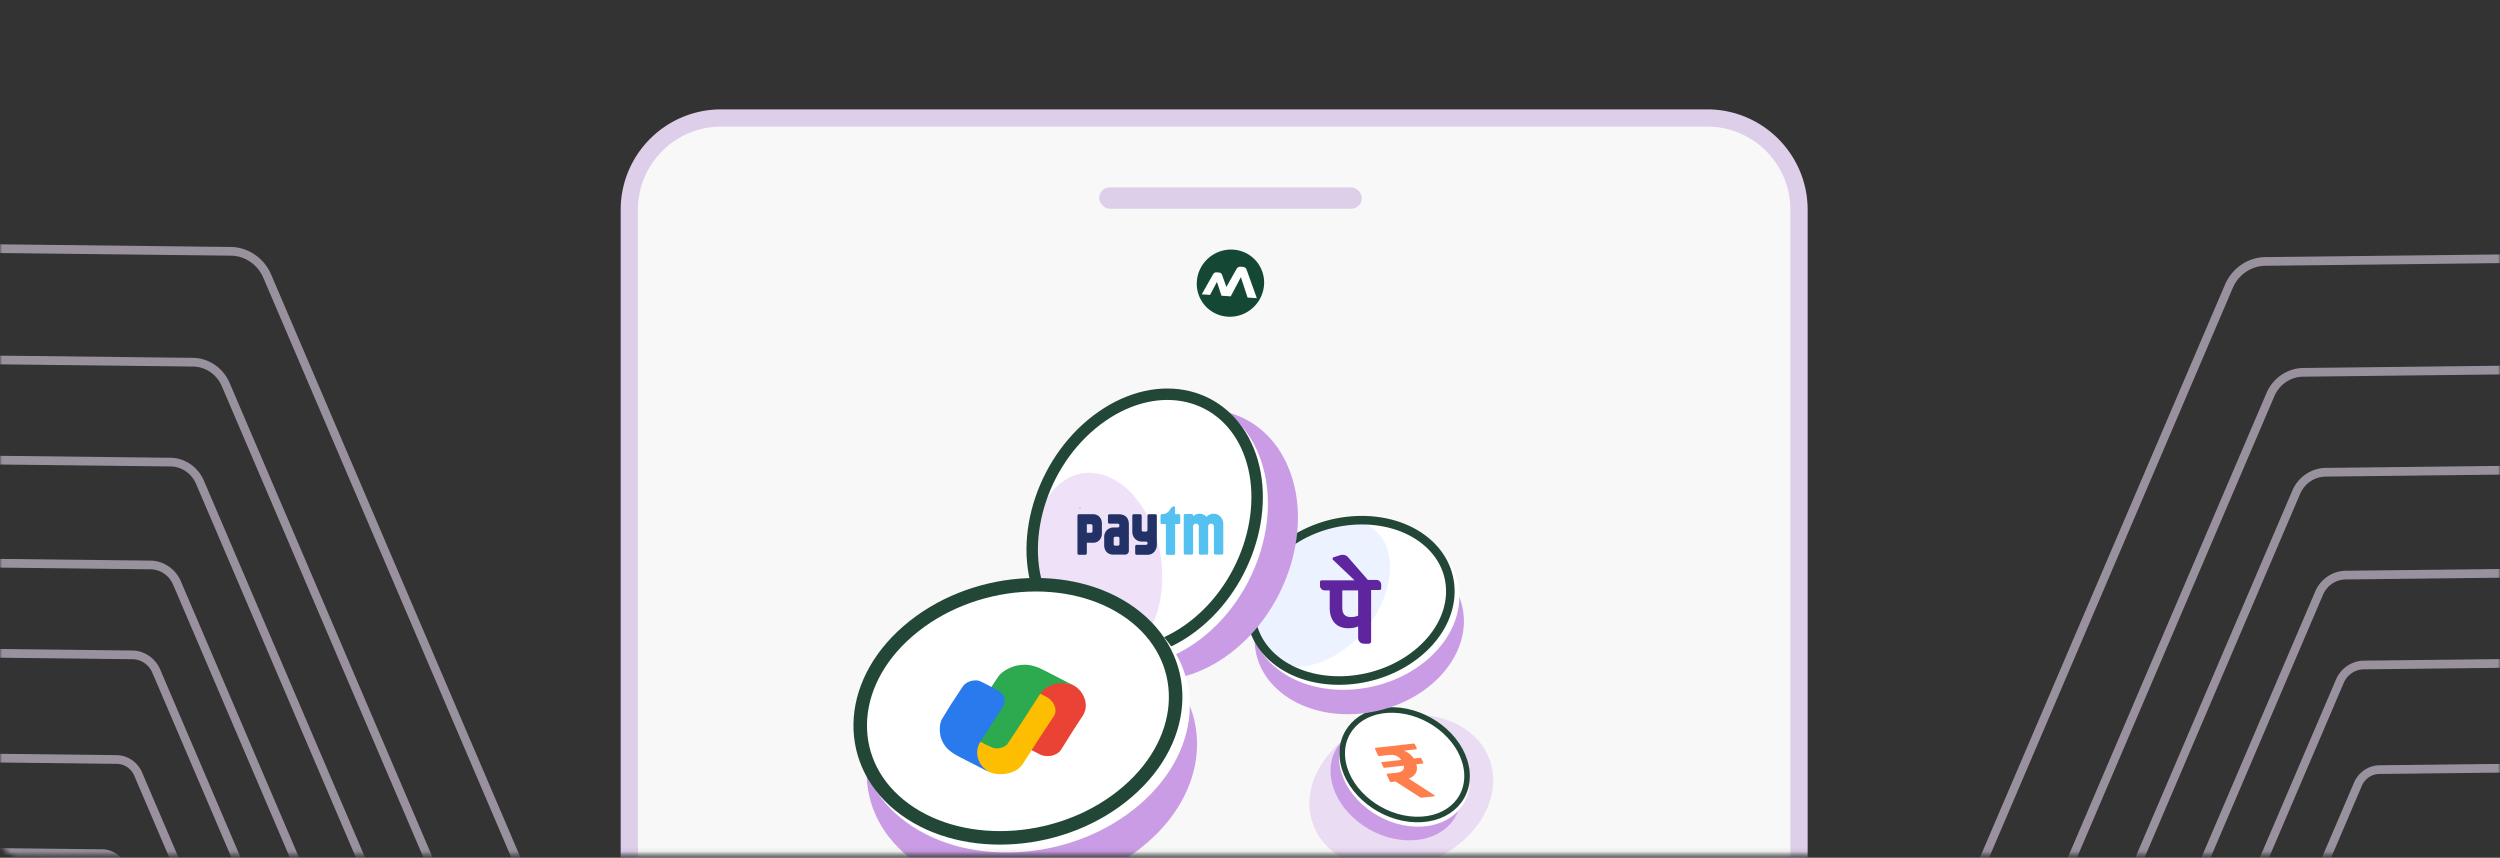 <svg xmlns="http://www.w3.org/2000/svg" width="580" height="199" fill="none"><rect width="100%" height="100%" fill="#333333" stroke="none"/><mask id="a" width="580" height="199" x="0" y="0" maskUnits="userSpaceOnUse" style="mask-type:alpha"><path fill="#D9D9D9" stroke="#000" d="M.5 4.375A3.5 3.5 0 0 1 4 .875h572a3.5 3.5 0 0 1 3.5 3.5v190a3.5 3.5 0 0 1-3.5 3.5H4a3.5 3.5 0 0 1-3.5-3.5v-190Z"/></mask><g mask="url(#a)"><path fill="#F5E4FF" fill-rule="evenodd" d="M606.604 303.831a3.67 3.67 0 0 1 3.512 2.455l41.779 116.859-1.864.744-41.779-116.86a1.766 1.766 0 0 0-1.69-1.18l-39.671.453a1.91 1.91 0 0 0-1.719 1.17l-27.798 64.989-1.812-.755 27.798-64.989c.622-1.456 2.032-2.415 3.573-2.433l39.671-.453Zm6.417-16.448a3.972 3.972 0 0 0-3.783-2.607l-44.109.504c-1.667.019-3.193 1.058-3.867 2.633l-30.886 72.21 1.813.755 30.886-72.21c.351-.819 1.145-1.36 2.013-1.37l44.109-.504c.88-.01 1.66.528 1.968 1.357l48.747 130.945 1.855-.768-48.746-130.945Zm-.922-23.095a4.308 4.308 0 0 1 4.105 2.832l53.901 145.379-1.857.766-53.901-145.38a2.402 2.402 0 0 0-2.29-1.579l-49.006.559c-1.009.012-1.932.64-2.339 1.593l-34.319 80.233-1.813-.755 34.319-80.233c.731-1.709 2.385-2.835 4.193-2.856l49.007-.559Zm7.649-19.036a4.678 4.678 0 0 0-4.445-3.036l-54.477.622c-1.965.022-3.762 1.246-4.556 3.102l-38.132 89.148 1.813.756 38.132-89.148c.47-1.101 1.536-1.827 2.701-1.84l54.478-.622a2.774 2.774 0 0 1 2.635 1.8l61.297 160.875 1.851-.782-61.297-160.875Zm-.93-26.901a5.093 5.093 0 0 1 4.833 3.294l68.308 178.096-1.849.787-68.308-178.096a3.19 3.19 0 0 0-3.026-2.063l-60.537.692c-1.339.015-2.564.849-3.105 2.114l-42.369 99.053-1.812-.755 42.368-99.053c.864-2.021 2.821-3.353 4.96-3.377l60.537-.692Zm9.065-16.152a5.555 5.555 0 0 0-5.265-3.578l-67.273.769c-2.332.027-4.465 1.479-5.407 3.682l-47.076 110.059 1.812.755 47.076-110.059c.62-1.447 2.021-2.402 3.554-2.419l67.272-.769a3.649 3.649 0 0 1 3.459 2.351l73.49 190.137 1.847-.791-73.489-190.137Zm-1.118-25.508a6.066 6.066 0 0 1 5.761 3.938l78.716 206.913-1.851.782-78.716-206.914a4.16 4.16 0 0 0-3.952-2.701l-74.727.853c-1.747.02-3.345 1.108-4.051 2.759l-52.307 122.288-1.812-.756 52.306-122.287c1.029-2.406 3.359-3.992 5.906-4.022l74.727-.853Zm10.949-20.014c-.991-2.661-3.494-4.386-6.319-4.354l-82.999.948c-2.785.032-5.333 1.767-6.458 4.398l-58.119 135.875 1.813.755 58.118-135.875c.803-1.876 2.619-3.112 4.605-3.135l82.998-.948a4.73 4.73 0 0 1 4.505 3.104l83.87 225.403 1.856-.768-83.87-225.403Zm11.912-44.076c-1.192-3.191-4.196-5.258-7.585-5.22l-102.473 1.171c-3.346.038-6.405 2.121-7.757 5.281L460.06 281.58l1.813.756 71.751-167.748c1.029-2.404 3.357-3.989 5.902-4.018l102.473-1.171a6.064 6.064 0 0 1 5.772 3.972l95.923 256.866 1.855-.77-95.923-256.866Zm-1.458-28.528c3.743-.043 7.056 2.254 8.348 5.787l99.962 273.235-1.86.757-99.962-273.234c-1.011-2.764-3.602-4.56-6.529-4.527l-113.821 1.3c-2.872.033-5.499 1.822-6.66 4.535l-79.724 186.386-1.813-.755 79.724-186.386c1.484-3.469 4.843-5.756 8.515-5.798l113.82-1.3Zm3.901-25.87c4.091-.047 7.717 2.45 9.153 6.302L769.98 356.164l-1.855.769-108.758-291.66c-1.152-3.088-4.059-5.09-7.339-5.052L525.52 61.666c-3.236.037-6.196 2.052-7.503 5.11L429.435 273.87l-1.813-.755L516.204 66.02c1.631-3.813 5.322-6.326 9.358-6.372l126.507-1.445Zm-15.632 73.158c3.085-.035 5.82 1.843 6.911 4.744l89.763 238.704-1.854.774-89.762-238.703a5.36 5.36 0 0 0-5.099-3.501l-92.237 1.054c-2.251.026-4.31 1.427-5.219 3.553l-64.576 150.973-1.813-.755 64.576-150.973c1.233-2.881 4.023-4.781 7.073-4.816l92.237-1.054Zm-28.935 192.516a3.399 3.399 0 0 0-3.263-2.303l-35.687.408c-1.427.016-2.732.905-3.308 2.252l-25.018 58.49 1.812.756 25.019-58.49a1.613 1.613 0 0 1 1.453-.99l35.688-.408a1.495 1.495 0 0 1 1.434 1.012l35.593 102.49 1.87-.727-35.593-102.49Zm-5.397 14.284a3.155 3.155 0 0 1 3.036 2.158l30.673 90.303-1.875.715-30.673-90.303a1.25 1.25 0 0 0-1.202-.855l-32.108.367a1.35 1.35 0 0 0-1.215.827l-22.517 52.641-1.812-.755 22.516-52.641c.535-1.251 1.746-2.075 3.07-2.09l32.107-.367ZM-27.506 301.479a3.67 3.67 0 0 0-3.513 2.455l-41.779 116.86 1.865.743 41.779-116.859c.257-.72.929-1.19 1.69-1.181l39.67.453c.742.009 1.42.47 1.72 1.17l27.797 64.989 1.813-.755-27.798-64.989c-.623-1.455-2.032-2.415-3.573-2.433l-39.671-.453Zm-6.418-16.448a3.97 3.97 0 0 1 3.783-2.606l44.11.503c1.667.019 3.192 1.058 3.866 2.633l30.887 72.21-1.813.755-30.887-72.209c-.35-.82-1.144-1.361-2.012-1.371l-44.11-.503c-.88-.01-1.66.527-1.968 1.356l-48.746 130.945-1.856-.768 48.746-130.945Zm.922-23.095a4.307 4.307 0 0 0-4.104 2.832l-53.901 145.379 1.857.766 53.9-145.38a2.402 2.402 0 0 1 2.29-1.579l49.007.56c1.009.011 1.931.639 2.339 1.592l34.319 80.233 1.812-.755L20.2 265.351c-.73-1.708-2.385-2.835-4.194-2.855l-49.007-.56ZM-40.65 242.9a4.68 4.68 0 0 1 4.444-3.036l54.477.622c1.966.023 3.763 1.247 4.557 3.103l38.132 89.148-1.813.755-38.132-89.148c-.47-1.101-1.537-1.826-2.702-1.84l-54.477-.622a2.775 2.775 0 0 0-2.636 1.8l-61.296 160.875-1.851-.782L-40.65 242.9Zm.93-26.9a5.092 5.092 0 0 0-4.834 3.294L-112.86 397.39l1.849.786 68.307-178.096a3.187 3.187 0 0 1 3.026-2.062l60.538.691c1.339.015 2.563.849 3.105 2.114l42.368 99.053 1.813-.755-42.368-99.053c-.865-2.02-2.821-3.352-4.96-3.377L-39.72 216Zm-9.065-16.153a5.554 5.554 0 0 1 5.265-3.577l67.272.768c2.332.027 4.466 1.479 5.408 3.682l47.076 110.059-1.813.756-47.076-110.059c-.62-1.448-2.02-2.402-3.553-2.42l-67.273-.768a3.647 3.647 0 0 0-3.459 2.351l-73.49 190.136-1.847-.791 73.49-190.137Zm1.118-25.508a6.066 6.066 0 0 0-5.761 3.938l-78.717 206.914 1.851.781 78.716-206.913a4.16 4.16 0 0 1 3.953-2.702l74.726.854c1.748.02 3.346 1.108 4.051 2.758L83.46 302.257l1.813-.755-52.307-122.288c-1.029-2.406-3.358-3.992-5.905-4.021l-74.727-.854Zm-10.95-20.014c.991-2.661 3.495-4.386 6.32-4.354l82.998.948c2.786.032 5.334 1.767 6.459 4.398l58.119 135.875-1.813.756-58.119-135.876c-.802-1.875-2.618-3.112-4.604-3.135l-82.999-.948a4.73 4.73 0 0 0-4.504 3.104l-83.87 225.403-1.856-.768 83.87-225.403Zm-11.911-44.076c1.191-3.191 4.195-5.258 7.584-5.219L39.53 106.2c3.345.038 6.405 2.122 7.756 5.281l71.752 167.748-1.813.755-71.752-167.747c-1.028-2.405-3.356-3.99-5.901-4.019l-102.474-1.17a6.06 6.06 0 0 0-5.771 3.971l-95.924 256.867-1.855-.77 95.924-256.867Zm1.457-28.528c-3.742-.043-7.055 2.254-8.348 5.787l-99.961 273.235 1.86.758 99.961-273.235c1.011-2.764 3.602-4.56 6.53-4.527l113.82 1.3c2.873.033 5.5 1.822 6.66 4.535l79.725 186.386 1.812-.755L53.264 88.819c-1.483-3.469-4.842-5.756-8.515-5.798l-113.82-1.3Zm-3.9-25.87c-4.092-.047-7.717 2.45-9.154 6.302l-108.758 291.659 1.856.769L-80.269 62.922c1.152-3.089 4.059-5.09 7.339-5.053l126.507 1.445c3.237.037 6.196 2.053 7.504 5.11l88.582 207.095 1.813-.756L62.894 63.668c-1.631-3.812-5.322-6.326-9.358-6.372l-126.508-1.445Zm15.631 73.159c-3.084-.036-5.82 1.842-6.91 4.744l-89.763 238.703 1.854.774 89.762-238.703a5.36 5.36 0 0 1 5.099-3.5l92.237 1.053c2.25.026 4.31 1.428 5.219 3.554l64.576 150.972 1.813-.755-64.576-150.973c-1.233-2.881-4.023-4.781-7.074-4.816l-92.237-1.053Zm28.935 192.516a3.401 3.401 0 0 1 3.263-2.304l35.688.408c1.426.016 2.731.905 3.308 2.253l25.018 58.49-1.813.755-25.018-58.49a1.616 1.616 0 0 0-1.454-.99l-35.687-.408a1.495 1.495 0 0 0-1.434 1.013l-35.593 102.49-1.87-.727 35.592-102.49Zm5.397 14.283a3.155 3.155 0 0 0-3.035 2.159l-30.674 90.303 1.875.714 30.674-90.303a1.25 1.25 0 0 1 1.202-.855l32.107.367a1.35 1.35 0 0 1 1.216.828l22.516 52.641 1.813-.756-22.516-52.641c-.535-1.25-1.746-2.075-3.07-2.09l-32.108-.367Z" clip-rule="evenodd" opacity=".53"/><path fill="#F8F8F8" d="M396.072 27.375h-228.77c-11.759 0-21.302 9.544-21.302 21.304v165.04a4 4 0 0 0 4 4h267.374V48.679c0-11.76-9.542-21.304-21.302-21.304Z"/><path stroke="#DDCFE9" stroke-miterlimit="10" stroke-width="4" d="M417.374 218.424v-.705m0 0V48.679c0-11.76-9.542-21.304-21.302-21.304h-228.77c-11.759 0-21.302 9.544-21.302 21.304v165.04a4 4 0 0 0 4 4h267.374Z"/><rect width="60.952" height="4.958" x="255" y="43.469" fill="#DDCFE9" rx="2.479"/><path fill="#144835" d="M284.783 73.464c4.297.3 8.086-2.936 8.462-7.228a7.64 7.64 0 0 0-7.103-8.317c-4.297-.3-8.086 2.936-8.462 7.228a7.64 7.64 0 0 0 7.103 8.317Z"/><path fill="#fff" fill-rule="evenodd" d="M289.213 62.566a.99.99 0 0 0-.865-.653l-.505-.035a1.032 1.032 0 0 0-.968.524l-2.349 4.169-1.013-2.821a.79.79 0 0 0-.692-.522l-.598-.042a.828.828 0 0 0-.775.42l-2.636 4.677 1.922.135 1.596-3.02 1.051 3.205 2.15.15 2.353-4.454 1.551 4.727 2.15.15-2.373-6.61h.001Z" clip-rule="evenodd"/><ellipse cx="20.047" cy="19.331" fill="#CA9CE5" opacity=".3" rx="20.047" ry="19.331" transform="matrix(-.971 -.238 -.45 .893 353.268 171.242)"/><ellipse cx="14.902" cy="13.603" fill="#CA9CE5" rx="14.902" ry="13.603" transform="matrix(1 .028 .198 .98 306.239 167.875)"/><ellipse cx="14.902" cy="13.603" fill="#fff" rx="14.902" ry="13.603" transform="matrix(1 .028 .198 .98 308.206 164.703)"/><path stroke="#234736" stroke-linecap="round" stroke-width="1.288" d="M340.129 177.816c1.405 6.963-3.761 12.527-11.689 12.307-7.928-.22-15.41-6.136-16.815-13.099-1.405-6.963 3.761-12.527 11.688-12.307 7.928.22 15.411 6.136 16.816 13.099Z"/><path fill="#FF7F4C" d="M329.751 185.08c-.094.011-.186-.016-.309-.111l-5.662-3.654-1.042.117a.302.302 0 0 1-.322-.183l-.686-1.51c-.055-.122-.019-.217.133-.234l2.198-.247c1.27-.143 1.805-.678 1.614-1.624l-4.435.499a.304.304 0 0 1-.322-.183l-.417-.921c-.063-.139-.019-.217.132-.234l4.435-.498c-.634-.914-1.578-1.283-2.867-1.138l-2.198.247c-.152.017-.259-.044-.314-.166l-.686-1.511c-.063-.139-.019-.217.133-.234l8.813-.99a.304.304 0 0 1 .322.183l.418.921c.055.121 0 .219-.133.234l-2.748.308.031.07a4.44 4.44 0 0 1 2.148 1.748l1.46-.164a.303.303 0 0 1 .322.183l.417.921c.055.121 0 .219-.133.234l-1.459.164c.439 1.538-.179 2.721-1.779 3.321l5.919 3.825c.176.126.164.274-.026.295l-2.957.332Z"/><ellipse cx="22.989" cy="20.986" fill="#CA9CE5" rx="22.989" ry="20.986" transform="matrix(.756 -.654 .808 .59 281.012 148.875)"/><ellipse cx="22.989" cy="20.986" fill="#fff" rx="22.989" ry="20.986" transform="matrix(.756 -.654 .808 .59 279.949 143.219)"/><ellipse cx="13.855" cy="18.678" fill="#C8DBFF" opacity=".35" rx="13.855" ry="18.678" transform="matrix(-.971 -.238 -.45 .893 328.479 124.273)"/><path stroke="#234736" stroke-linecap="round" stroke-width="1.987" d="M329.933 124.892c8.85 6.462 8.766 18.175-.486 26.181-9.252 8.005-23.93 9.065-32.78 2.604-8.851-6.461-8.766-18.175.486-26.18 9.252-8.006 23.93-9.066 32.78-2.605Z"/><path fill="#5F259F" d="M320.438 135.633c0-.584-.502-1.086-1.087-1.086h-2.005l-4.596-5.264c-.418-.502-1.086-.669-1.755-.502l-1.587.502c-.251.084-.335.418-.167.585l5.013 4.763h-7.605c-.251 0-.418.167-.418.418v.835c0 .585.502 1.086 1.087 1.086h1.17v4.012c0 3.008 1.587 4.763 4.262 4.763.835 0 1.504-.084 2.339-.418v2.675a1.32 1.32 0 0 0 1.337 1.337h1.17c.251 0 .502-.251.502-.502v-11.95h1.922c.251 0 .418-.167.418-.418v-.836Zm-5.349 7.187c-.501.251-1.17.334-1.671.334-1.337 0-2.005-.668-2.005-2.172v-4.012h3.676v5.85Z"/><ellipse cx="30.724" cy="28.047" fill="#CA9CE5" rx="30.724" ry="28.047" transform="matrix(-.82 .572 .372 .928 288.608 82.758)"/><ellipse cx="30.724" cy="28.047" fill="#fff" rx="30.724" ry="28.047" transform="matrix(-.82 .572 .372 .928 281.64 79.516)"/><ellipse cx="15.712" cy="21.183" fill="#CA9CE5" opacity=".3" rx="15.712" ry="21.183" transform="matrix(-.82 .572 .372 .928 259.546 102.664)"/><path stroke="#234736" stroke-linecap="round" stroke-width="2.656" d="M241.445 138.227c5.455 13.591 20.655 17.338 34.071 7.99 13.415-9.348 19.621-28.01 14.166-41.601-5.455-13.591-20.655-17.339-34.071-7.99-13.416 9.347-19.621 28.01-14.166 41.601Z"/><g clip-path="url(#b)"><g clip-path="url(#c)"><path fill="#54C1F0" d="M283.69 120.786c-.307-.933-1.144-1.604-2.127-1.604h-.021c-.639 0-1.215.283-1.625.737a2.186 2.186 0 0 0-1.625-.737h-.021c-.561 0-1.075.219-1.469.581v-.184c-.014-.183-.156-.327-.331-.327h-1.508c-.184 0-.333.158-.333.355v8.704c0 .197.149.356.333.356h1.508a.34.34 0 0 0 .329-.307l-.001-6.249c0-.022.001-.042.003-.062a.567.567 0 0 1 .52-.537h.278a.561.561 0 0 1 .318.131.603.603 0 0 1 .205.468l.005 6.219c0 .196.15.356.334.356h1.508c.178 0 .323-.151.331-.339l-.001-6.244c0-.205.089-.39.246-.501a.589.589 0 0 1 .277-.098h.278c.326.03.524.293.523.599l.006 6.21c0 .197.149.355.333.355h1.508c.184 0 .333-.158.333-.355v-6.679c0-.455-.048-.649-.114-.848Zm-10.209-1.512h-.863v-1.49c0-.178-.136-.323-.304-.323a.279.279 0 0 0-.058.007c-.956.279-.764 1.686-2.51 1.806h-.17a.356.356 0 0 0-.073.009h-.001l.001.001a.35.35 0 0 0-.261.345v1.603c0 .195.15.354.334.354h.91l-.001 6.797c0 .194.148.351.33.351h1.491c.181 0 .329-.157.329-.351l.001-6.797h.845c.183 0 .333-.159.333-.354v-1.603c0-.196-.149-.355-.333-.355Z"/><path fill="#233266" d="M268.054 119.297h-1.508c-.184 0-.333.159-.333.355v3.314c-.003.205-.159.37-.353.37h-.631c-.196 0-.354-.168-.354-.376l-.006-3.308c0-.196-.15-.355-.333-.355h-1.509c-.184 0-.333.159-.333.355v3.632c0 1.38.926 2.364 2.224 2.364 0 0 .975 0 1.005.006a.366.366 0 0 1 .313.371.365.365 0 0 1-.308.37l-.026.006-2.205.008c-.185 0-.334.159-.334.354v1.603c0 .196.149.354.334.354h2.465c1.3 0 2.225-.983 2.225-2.364v-6.704c0-.196-.149-.355-.333-.355Zm-14.465 0h-3.296c-.181 0-.327.156-.327.347v8.711c0 .193.136.35.305.355h1.536c.184 0 .334-.159.334-.355l.005-2.436h1.443c1.208 0 2.049-.89 2.049-2.179v-2.261c0-1.289-.841-2.182-2.049-2.182Zm-.132 3.927c0 .207-.159.376-.354.376l-.957.001v-1.983h.957c.195 0 .354.168.354.376v1.23Zm6.017-3.918h-2.092a.333.333 0 0 0-.335.332v1.504c0 .194.159.352.354.352h1.993c.157.026.282.148.3.339v.207c-.018.181-.141.314-.292.329h-.986c-1.313 0-2.247.927-2.247 2.228v1.864c0 1.294.803 2.214 2.106 2.214h2.735a.885.885 0 0 0 .889-.881v-6.082c0-1.475-.715-2.406-2.425-2.406Zm.24 6.942a.38.38 0 0 1-.02.111.354.354 0 0 1-.335.242h-.628a.355.355 0 0 1-.356-.353v-1.37l.001-.002a.354.354 0 0 1 .355-.351h.627c.197 0 .356.158.356.353v1.37Z"/><g clip-path="url(#d)"><path fill="#144835" d="M250.363 134.588c9.319 0 16.873-7.575 16.873-16.919 0-9.344-7.554-16.919-16.873-16.919-9.318 0-16.872 7.575-16.872 16.919 0 9.344 7.554 16.919 16.872 16.919Z"/><path fill="#fff" fill-rule="evenodd" d="M257.852 110.343a2.187 2.187 0 0 0-1.988-1.281h-1.093c-.856 0-1.634.501-1.988 1.281l-4.275 9.375-2.715-5.95a1.747 1.747 0 0 0-1.591-1.024h-1.296a1.75 1.75 0 0 0-1.591 1.024l-4.798 10.52h4.167l2.87-6.776 2.868 6.776h4.662l4.232-9.994 4.231 9.994h4.662l-6.359-13.943.002-.002Z" clip-rule="evenodd"/></g></g></g><ellipse cx="36.288" cy="33.126" fill="#CA9CE5" rx="36.288" ry="33.126" transform="matrix(.756 -.654 .808 .59 185.193 180.148)"/><ellipse cx="36.288" cy="33.126" fill="#fff" rx="36.288" ry="33.126" transform="matrix(.756 -.654 .808 .59 183.513 171.227)"/><path stroke="#234736" stroke-linecap="round" stroke-width="3.137" d="M262.415 142.304c13.971 10.199 13.838 28.689-.767 41.326-14.605 12.637-37.773 14.31-51.744 4.11-13.97-10.199-13.837-28.688.767-41.325 14.605-12.637 37.774-14.31 51.744-4.111Z"/><g clip-path="url(#e)"><path fill="#fff" d="M235.413 191.312c14.576 0 26.392-11.848 26.392-26.464 0-14.616-11.816-26.465-26.392-26.465-14.575 0-26.392 11.849-26.392 26.465s11.817 26.464 26.392 26.464Z"/><path fill="#EA4335" d="M247.906 158.593c-2.278-.412-5.951-.968-6.977.945-3.136 4.846-4.937 9.917-6.292 12.093.142.073 6.389 3.306 6.831 3.497 1.404.608 3.748.334 4.747-1.272 2.771-4.458 2.067-3.298 5.011-7.846 1.902-2.939-.476-6.904-3.32-7.417Z"/><path fill="#FDBD00" d="M228.191 178.267c-1.529-1.561-2.651-4.684-1.307-6.433 3.926-6.066 7.069-9.739 9.541-13.42 1.311.675 6.563 3.333 6.913 3.606 1.173.919 2.145 2.673 1.085 4.248-2.943 4.369-4.15 6.347-7.141 10.967-1.903 2.94-7.18 2.982-9.091 1.032Z"/><path fill="#2DA94F" d="M242.278 155.531c-3.06-1.595-4.633-1.386-6.279-1.151-1.496.334-3.518 1.303-4.371 2.549-2.151 3.143-4.189 6.253-6.828 10.467-.813 1.298-.21 2.893.541 3.526.508.429 4.249 2.27 4.939 2.535.977.374 2.439.114 3.321-.696.244-.224 5.825-8.775 7.397-11.297.663-1.064 1.261-1.653 2.253-2.221 1.916-.897 3.413-1.012 5.704-.265 0 0-4.988-2.579-6.677-3.447Z"/><path fill="#297AEC" d="M222.594 175.595c-3.079-1.566-3.662-2.886-4.257-4.275-.424-1.322-.494-3.37.29-4.652 1.975-3.233 1.961-3.249 4.733-7.395.854-1.277 2.704-1.608 3.694-1.345.67.178 4.328 2.147 4.93 2.548.852.567 1.331 1.827.985 2.914-.095.3-3.592 5.774-5.254 8.249-.702 1.045-.975 1.801-1.03 2.851.087 1.929.723 3.143 2.595 4.54 0 0-4.998-2.564-6.686-3.435Z"/></g><path fill="#EBC9FF" fill-rule="evenodd" d="M606.871 303.831a3.671 3.671 0 0 1 3.512 2.454l41.779 116.86-1.865.744-41.779-116.86a1.765 1.765 0 0 0-1.689-1.18l-39.672.453a1.91 1.91 0 0 0-1.718 1.17l-27.798 64.989-1.813-.755 27.798-64.989c.623-1.456 2.032-2.415 3.573-2.433l39.672-.453Zm6.417-16.441a3.972 3.972 0 0 0-3.783-2.606l-44.109.504c-1.668.019-3.193 1.058-3.867 2.633l-30.887 72.21 1.813.755 30.887-72.21c.351-.82 1.144-1.36 2.012-1.37l44.109-.504a2.066 2.066 0 0 1 1.969 1.356l48.746 130.946 1.856-.768-48.746-130.946Zm-.922-23.102a4.306 4.306 0 0 1 4.104 2.832l53.902 145.379-1.857.766-53.902-145.38a2.4 2.4 0 0 0-2.289-1.579l-49.007.559c-1.009.012-1.931.64-2.339 1.593l-34.318 80.233-1.813-.755 34.318-80.233c.731-1.709 2.385-2.835 4.194-2.856l49.007-.559Zm7.648-19.036a4.678 4.678 0 0 0-4.444-3.036l-54.477.622c-1.965.022-3.763 1.246-4.557 3.102l-38.131 89.148 1.813.756 38.131-89.148c.471-1.101 1.537-1.827 2.702-1.84l54.477-.622a2.774 2.774 0 0 1 2.636 1.8l61.297 160.875 1.85-.782-61.297-160.875Zm-.929-26.901a5.094 5.094 0 0 1 4.833 3.294l68.307 178.096-1.849.787-68.307-178.096a3.19 3.19 0 0 0-3.026-2.063l-60.537.692c-1.339.015-2.564.849-3.105 2.114l-42.369 99.053-1.813-.755 42.369-99.053c.864-2.021 2.82-3.353 4.959-3.377l60.538-.692Zm3.799-19.73a5.553 5.553 0 0 1 5.265 3.578l73.49 190.137-1.847.791-73.49-190.137a3.65 3.65 0 0 0-3.459-2.351l-67.273.769c-1.532.017-2.934.972-3.553 2.419l-47.076 110.059-1.813-.755 47.076-110.059c.943-2.203 3.076-3.655 5.408-3.682l67.272-.769Zm-15.115 125.256a3.4 3.4 0 0 0-3.263-2.303l-35.687.408c-1.427.016-2.732.905-3.309 2.252l-25.018 58.49 1.813.756 25.018-58.49a1.616 1.616 0 0 1 1.454-.99l35.687-.408a1.494 1.494 0 0 1 1.434 1.012l35.593 102.49 1.871-.727-35.593-102.49Zm-5.397 14.284a3.154 3.154 0 0 1 3.035 2.158l30.674 90.303-1.875.715-30.674-90.303a1.248 1.248 0 0 0-1.202-.855l-32.107.367a1.352 1.352 0 0 0-1.216.827l-22.516 52.641-1.813-.755 22.517-52.641c.535-1.251 1.746-2.075 3.07-2.09l32.107-.367ZM-27.245 301.471a3.67 3.67 0 0 0-3.512 2.455l-41.78 116.86 1.866.743 41.779-116.859c.257-.72.929-1.19 1.689-1.181l39.671.453a1.91 1.91 0 0 1 1.719 1.17l27.798 64.989 1.813-.755L16 304.357c-.623-1.455-2.032-2.415-3.573-2.433l-39.672-.453Zm-6.417-16.44a3.973 3.973 0 0 1 3.783-2.607l44.109.504c1.668.019 3.193 1.058 3.867 2.633l30.886 72.21-1.812.755-30.887-72.209c-.35-.82-1.144-1.361-2.012-1.371l-44.11-.504c-.88-.01-1.66.528-1.968 1.357l-48.746 130.945-1.856-.768 48.746-130.945Zm.922-23.095a4.307 4.307 0 0 0-4.104 2.832l-53.902 145.379 1.857.766 53.901-145.38a2.402 2.402 0 0 1 2.29-1.579l49.006.56c1.01.011 1.932.639 2.34 1.592l34.318 80.233 1.813-.755-34.319-80.233c-.73-1.708-2.384-2.835-4.193-2.855l-49.007-.56Zm-7.645-19.044a4.68 4.68 0 0 1 4.445-3.036l54.477.622c1.965.023 3.762 1.247 4.556 3.103l38.132 89.148-1.813.755-38.131-89.148c-.471-1.101-1.537-1.826-2.702-1.84l-54.478-.622a2.775 2.775 0 0 0-2.635 1.8l-61.297 160.875-1.85-.782 61.296-160.875Zm-3.903-23.599a5.094 5.094 0 0 1 4.833-3.294l60.537.692c2.14.024 4.096 1.356 4.96 3.377l42.368 99.053-1.812.755-42.369-99.053c-.541-1.265-1.766-2.099-3.105-2.114l-60.537-.692a3.19 3.19 0 0 0-3.026 2.063l-68.308 178.096-1.849-.787 68.308-178.096Zm16.149 102.233a3.4 3.4 0 0 1 3.263-2.304l35.687.408c1.427.016 2.732.905 3.308 2.253l25.019 58.489-1.813.756-25.019-58.49a1.616 1.616 0 0 0-1.453-.99l-35.688-.408a1.494 1.494 0 0 0-1.434 1.012l-35.593 102.49-1.87-.727 35.593-102.489Zm5.393 14.283a3.154 3.154 0 0 0-3.036 2.159l-30.673 90.303 1.875.714 30.674-90.303a1.25 1.25 0 0 1 1.201-.855l32.108.367a1.35 1.35 0 0 1 1.215.828l22.517 52.64 1.813-.755-22.517-52.641c-.535-1.251-1.746-2.075-3.07-2.09l-32.107-.367Z" clip-rule="evenodd" opacity=".53"/></g><defs><clipPath id="b"><path fill="#fff" d="M240.809 86.04h54.14v54.14h-54.14z"/></clipPath><clipPath id="c"><path fill="#fff" d="M249.966 117.453h33.838v11.279h-33.838z"/></clipPath><clipPath id="d"><path fill="#fff" d="M250.41 117.664h.217v.23h-.217z"/></clipPath><clipPath id="e"><path fill="#fff" d="M190.198 119.562h70.573v70.573h-70.573z"/></clipPath></defs></svg>